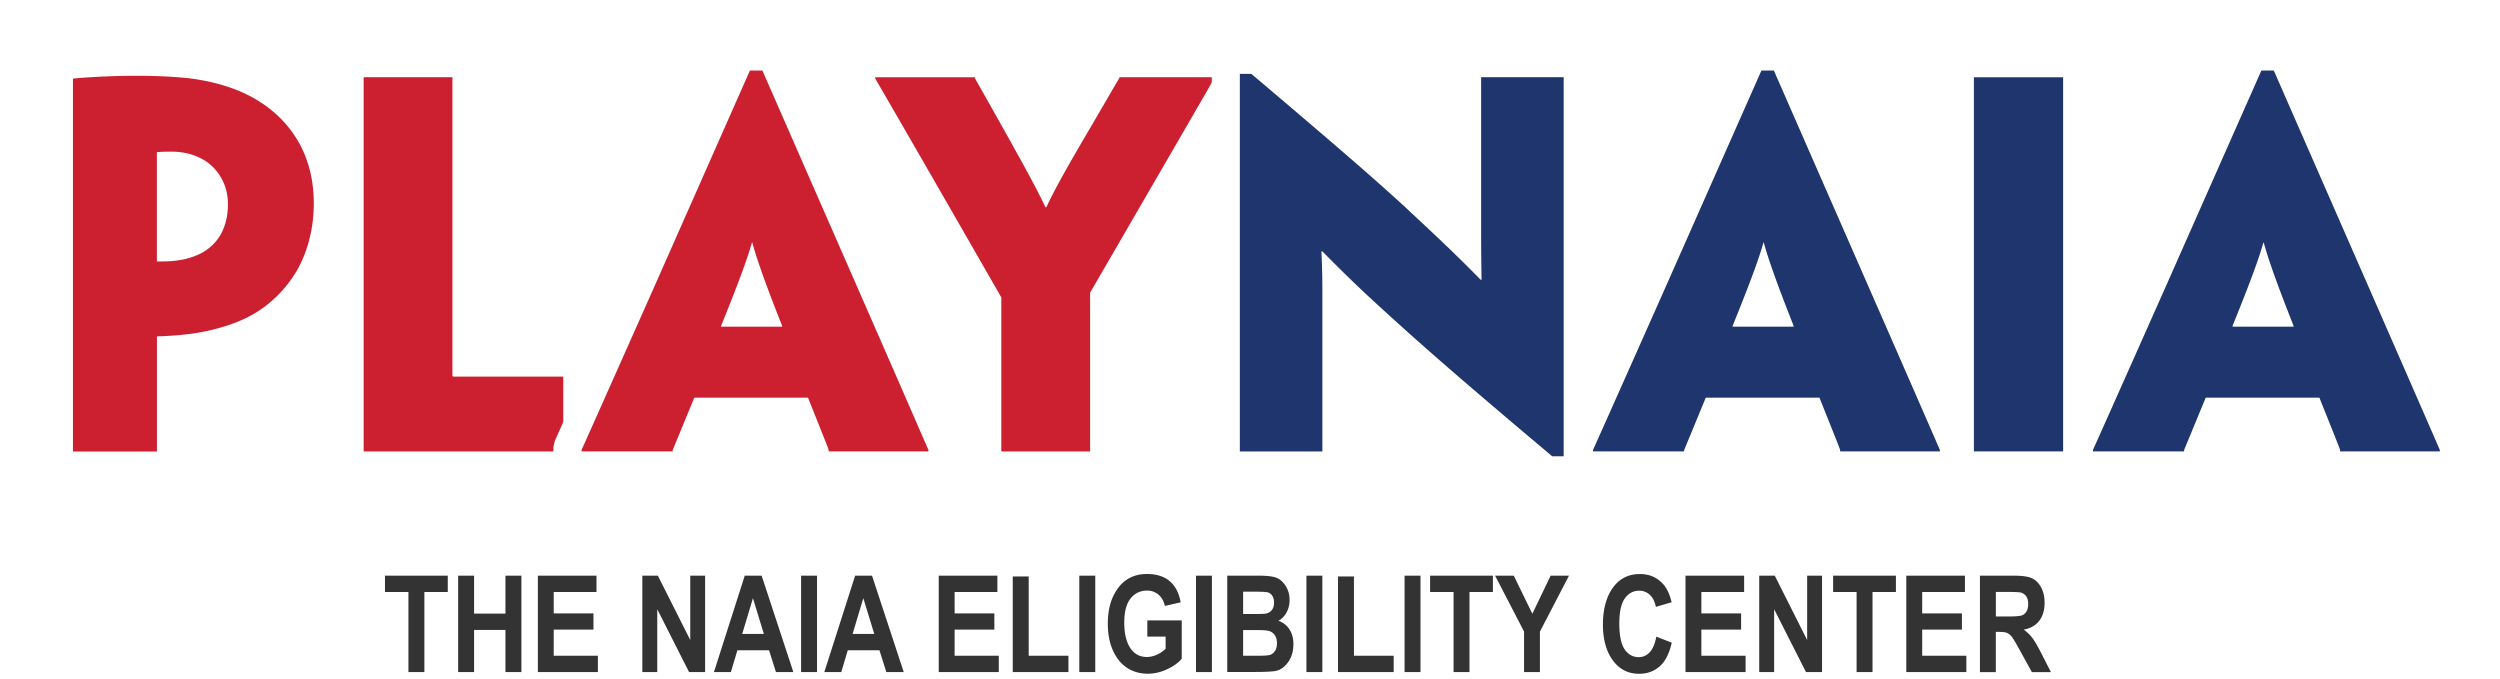 <svg xmlns="http://www.w3.org/2000/svg" width="195" height="53" fill="none"><g filter="url(#a)"><path fill="#CC2030" d="M2.689 33.306c-.605 0-1.095-.49-1.095-1.095V3.134c0-.556.416-1.024.968-1.086 1.085-.127 3.387-.232 5.029-.232 1.099 0 2.718.035 4.198.193 1.457.17 3.584.595 5.506 1.668 3.405 1.921 5.274 5.187 5.274 9.187 0 2.014-.472 3.957-1.365 5.612-1.011 1.777-2.438 3.19-4.15 4.11-.985.53-2.175.959-3.532 1.265-.946.214-1.979.354-3.191.429v7.936c0 .604-.49 1.094-1.094 1.094H2.689v-.005Zm7.642-17.04h.022c.81-.062 1.571-.298 2.092-.644.271-.188.657-.525.889-1.016.236-.507.346-1.02.346-1.667 0-1.042-.451-1.926-1.244-2.46-.564-.368-1.273-.56-2.079-.56h-.03v6.346h.004Z"/><path fill="#fff" d="M7.591 2.91c1.16 0 2.696.04 4.08.188 1.61.189 3.48.635 5.09 1.537 2.582 1.457 4.714 4.08 4.714 8.233 0 1.983-.486 3.703-1.234 5.09-.937 1.647-2.246 2.881-3.703 3.669-.972.525-2.097.897-3.257 1.16-1.309.297-2.696.411-4.04.45v8.982H2.69V3.133C3.66 3.02 5.906 2.91 7.59 2.91Zm1.646 14.484c.188 0 .897 0 1.2-.035 1.01-.074 1.947-.376 2.617-.823.486-.337.971-.823 1.273-1.462.298-.634.451-1.309.451-2.131v-.035c0-1.423-.674-2.622-1.72-3.331-.748-.486-1.646-.749-2.696-.749-.298 0-.674 0-1.125.04v8.53M7.59.723c-1.676 0-4.036.11-5.156.24A2.184 2.184 0 0 0 .5 3.133v29.078a2.19 2.19 0 0 0 2.189 2.188h6.548a2.19 2.19 0 0 0 2.188-2.188v-6.925a18.48 18.48 0 0 0 2.342-.372c1.449-.328 2.731-.788 3.808-1.366 1.891-1.015 3.471-2.578 4.57-4.512.009-.014.013-.027.022-.04.98-1.812 1.497-3.935 1.497-6.128 0-4.412-2.07-8.014-5.826-10.137-2.088-1.165-4.364-1.624-5.914-1.804-1.545-.166-3.208-.2-4.333-.2V.721Zm3.834 14.2v-3.735c.15.057.29.127.416.21.482.333.744.867.744 1.506v.035c0 .482-.07.845-.24 1.2-.097.205-.28.411-.521.582-.114.074-.25.14-.399.201Z"/><path fill="#CC2030" d="M25.366 33.306c-.604 0-1.094-.49-1.094-1.094V3.025c0-.604.49-1.094 1.094-1.094h6.925c.604 0 1.094.49 1.094 1.094v22.253h7.55c.605 0 1.095.49 1.095 1.095v5.839c0 .604-.49 1.094-1.094 1.094h-15.57Z"/><path fill="#fff" d="M32.29 3.025v23.163c0 .15 0 .189.15.189h8.496v5.839h-15.57V3.024h6.925Zm0-2.19h-6.924a2.19 2.19 0 0 0-2.188 2.19V32.21a2.19 2.19 0 0 0 2.188 2.189h15.57a2.19 2.19 0 0 0 2.188-2.189v-5.839a2.19 2.19 0 0 0-2.188-2.189H34.48V3.024A2.19 2.19 0 0 0 32.29.836Z"/><path fill="#CC2030" d="M61.631 33.306c-.578 0-1.05-.451-1.09-1.02-.114-.306-.424-1.081-.748-1.895-.154-.39-.329-.819-.513-1.278h-7.392c-.32.774-1.23 2.98-1.331 3.221a1.094 1.094 0 0 1-1.086.972h-7.108c-.604 0-1.094-.49-1.094-1.094v-.114c0-.15.03-.294.087-.434.03-.074.114-.254.32-.718.53-1.186 1.912-4.272 5.484-12.317l7.332-16.572a1.1 1.1 0 0 1 1.002-.652h.972c.433 0 .827.259 1.002.657l7.262 16.576c4.683 10.698 5.541 12.676 5.69 13.03.057.136.088.285.088.434v.114c0 .604-.49 1.094-1.094 1.094H61.63v-.004Zm-5.205-11.92c-.31-.8-.569-1.487-.783-2.07-.232.613-.499 1.3-.805 2.07h1.588Z"/><path fill="#fff" d="m56.466 2.5 7.262 16.575a5902.898 5902.898 0 0 1 5.69 13.022v.114h-7.783v-.114c-.074-.262-.748-1.908-1.61-4.08h-8.868c-.898 2.172-1.572 3.818-1.686 4.08v.114h-7.108v-.114c.114-.262.862-1.908 5.8-13.022L55.494 2.5h.972Zm-3.217 19.98h4.753v-.074c-1.497-3.777-2.057-5.502-2.32-6.473h-.039c-.263.971-.862 2.696-2.394 6.473v.075ZM56.466.31h-.972c-.866 0-1.65.513-2 1.305L46.158 18.19A3109.66 3109.66 0 0 1 40.673 30.5l-.328.735c-.118.271-.18.569-.18.862v.114a2.19 2.19 0 0 0 2.19 2.189h7.108a2.19 2.19 0 0 0 2.149-1.764c.105-.25.258-.626.45-1.09.158-.386.346-.836.552-1.335h5.922c.084.205.162.402.237.59.275.692.56 1.401.696 1.752A2.187 2.187 0 0 0 61.63 34.4h7.782a2.19 2.19 0 0 0 2.19-2.189v-.114c0-.297-.062-.59-.18-.862-.154-.359-1.02-2.364-5.695-13.035L58.471 1.62A2.186 2.186 0 0 0 56.466.31Z"/><path fill="#CC2030" d="M75.103 33.305c-.604 0-1.094-.49-1.094-1.094V20.489l-2.622-4.574c-3.852-6.706-5.59-9.709-6.4-11.1-.437-.758-.608-1.051-.686-1.196a1.105 1.105 0 0 1-.136-.525V3.02c0-.604.49-1.095 1.094-1.095h7.783c.512 0 .94.35 1.06.823.082.145.2.355.35.617.437.775 1.15 2.036 2.052 3.646l.333.6c.6 1.077 1.212 2.18 1.75 3.196.618-1.143 1.336-2.377 2.08-3.66l1.62-2.775c.525-.902.81-1.392.967-1.659a1.096 1.096 0 0 1 1.05-.792h7.371c.604 0 1.095.49 1.095 1.094v.114c0 .17-.04.337-.114.49-.162.324-.661 1.186-3.909 6.785l-5.629 9.713V32.21c0 .604-.49 1.094-1.094 1.094h-6.925.004Z"/><path fill="#fff" d="M91.684 3.024v.114c-.188.372-1.085 1.909-7.073 12.239l-2.583 4.451v12.387h-6.925V20.2l-2.77-4.828C66.419 5.082 65.483 3.51 65.259 3.1v-.075h7.783V3.1c.188.337 1.125 1.983 2.508 4.451 1.12 2.023 2.28 4.08 2.994 5.612h.074c.71-1.537 1.795-3.406 2.994-5.463 1.537-2.617 2.543-4.377 2.697-4.604V3.02h7.37m0-2.188h-7.37c-.941 0-1.742.595-2.053 1.426-.171.285-.442.753-.915 1.563-.433.744-.98 1.68-1.62 2.77-.385.662-.761 1.314-1.124 1.944-.263-.472-.535-.963-.806-1.453l-.333-.595c-.906-1.615-1.62-2.876-2.057-3.655a31.09 31.09 0 0 1-.289-.512A2.196 2.196 0 0 0 73.037.832h-7.782a2.19 2.19 0 0 0-2.189 2.188v.075c0 .367.092.726.267 1.05.092.166.245.433.7 1.217.828 1.427 2.544 4.394 6.396 11.096l2.477 4.32v11.429a2.19 2.19 0 0 0 2.189 2.188h6.924a2.19 2.19 0 0 0 2.189-2.188V20.41l2.285-3.943 3.195-5.507c3.335-5.756 3.764-6.495 3.944-6.85a2.17 2.17 0 0 0 .232-.98v-.114A2.19 2.19 0 0 0 91.675.827l.005.005Z"/><path fill="#1F356E" d="M118.065 33.682a1.09 1.09 0 0 1-.704-.258c-5.726-4.81-9.639-8.185-12.309-10.619a122.536 122.536 0 0 1-3.821-3.563V32.212c0 .604-.49 1.094-1.094 1.094h-6.44c-.603 0-1.094-.49-1.094-1.094V2.762c0-.604.49-1.094 1.095-1.094h.897c.258 0 .508.092.71.258 6.223 5.27 10.084 8.588 12.653 11.004 1.112 1.038 2.255 2.101 3.472 3.292V3.024c0-.603.49-1.093 1.094-1.093h6.439c.604 0 1.094.49 1.094 1.094v29.563c0 .604-.49 1.094-1.094 1.094h-.898Z"/><path fill="#fff" d="M94.604 2.762c6.364 5.388 10.102 8.605 12.61 10.964 1.686 1.572 3.366 3.143 5.275 5.091h.074c-.035-1.908-.035-3.033-.035-4.193v-11.6h6.439v29.564h-.897c-6.102-5.126-9.766-8.308-12.274-10.593-1.948-1.76-3.331-3.03-5.651-5.388h-.074c.074 1.536.074 2.508.074 3.445v12.163h-6.438V2.762h.897m0-2.189h-.897a2.19 2.19 0 0 0-2.189 2.189v29.45a2.19 2.19 0 0 0 2.189 2.188h6.438a2.19 2.19 0 0 0 2.189-2.189V21.798c.648.6 1.287 1.182 1.996 1.82 2.674 2.439 6.596 5.822 12.335 10.642a2.18 2.18 0 0 0 1.409.512h.897a2.19 2.19 0 0 0 2.189-2.189V3.024a2.19 2.19 0 0 0-2.189-2.188h-6.438a2.19 2.19 0 0 0-2.189 2.188v10.632c-.556-.52-1.094-1.028-1.633-1.527-2.582-2.43-6.451-5.752-12.689-11.035a2.197 2.197 0 0 0-1.414-.516l-.004-.005Z"/><path fill="#1F356E" d="M140.52 33.306c-.578 0-1.055-.451-1.09-1.02-.114-.306-.424-1.086-.753-1.909-.153-.385-.324-.81-.503-1.264h-7.393c-.341.822-1.234 2.993-1.331 3.221a1.094 1.094 0 0 1-1.085.972h-7.109c-.604 0-1.094-.49-1.094-1.094v-.114c0-.15.031-.294.088-.43.03-.074.118-.266.341-.77.547-1.225 1.939-4.333 5.463-12.269l7.331-16.572a1.1 1.1 0 0 1 1.003-.652h.971c.434 0 .828.259 1.003.657l7.262 16.576c4.784 10.93 5.567 12.737 5.69 13.03.057.136.087.285.087.43v.114c0 .603-.49 1.094-1.094 1.094h-7.787Zm-5.204-11.92c-.311-.8-.569-1.487-.784-2.07-.232.613-.499 1.3-.805 2.07h1.589Z"/><path fill="#fff" d="m135.36 2.5 7.261 16.575c4.868 11.114 5.577 12.76 5.69 13.022v.114h-7.782v-.114c-.074-.262-.749-1.908-1.611-4.08h-8.868c-.897 2.172-1.571 3.818-1.685 4.08v.114h-7.109v-.114c.114-.262.863-1.908 5.8-13.022L134.392 2.5h.972m-3.217 19.982h4.753v-.075c-1.497-3.777-2.057-5.502-2.32-6.473h-.039c-.263.971-.858 2.696-2.394 6.473v.075ZM135.36.31h-.972c-.867 0-1.65.512-2.001 1.304l-7.336 16.576c-3.523 7.927-4.933 11.074-5.462 12.26l-.35.788a2.142 2.142 0 0 0-.176.863v.113a2.19 2.19 0 0 0 2.189 2.189h7.108a2.19 2.19 0 0 0 2.15-1.764l.407-.985c.166-.407.367-.893.595-1.44h5.922c.079.201.158.394.232.578.28.696.565 1.41.701 1.764a2.19 2.19 0 0 0 2.162 1.851h7.782a2.19 2.19 0 0 0 2.189-2.188v-.114c0-.298-.061-.59-.175-.862-.127-.298-.915-2.114-5.695-13.04L137.364 1.62A2.185 2.185 0 0 0 135.36.311Z"/><path fill="#1F356E" d="M157.924 1.93h-6.96c-.604 0-1.094.49-1.094 1.095v29.191c0 .604.49 1.094 1.094 1.094h6.96c.604 0 1.094-.49 1.094-1.094V3.025c0-.604-.49-1.094-1.094-1.094Z"/><path fill="#fff" d="M157.924 3.025V32.21h-6.96V3.025h6.96Zm0-2.19h-6.96a2.19 2.19 0 0 0-2.189 2.19V32.21a2.19 2.19 0 0 0 2.189 2.189h6.96c1.208 0 2.188-.98 2.188-2.189V3.025c0-1.209-.98-2.19-2.188-2.19Z"/><path fill="#1F356E" d="M179.516 33.306c-.578 0-1.055-.451-1.09-1.02-.114-.306-.425-1.086-.753-1.909-.153-.385-.324-.81-.503-1.264h-7.393c-.342.822-1.235 2.993-1.331 3.221a1.094 1.094 0 0 1-1.086.972h-7.108c-.604 0-1.094-.49-1.094-1.094v-.114c0-.15.03-.294.087-.43.031-.074.118-.266.342-.77.547-1.225 1.939-4.333 5.462-12.269l7.332-16.572a1.1 1.1 0 0 1 1.002-.652h.972c.433 0 .827.259 1.002.657l7.262 16.576c4.784 10.93 5.568 12.737 5.69 13.03.057.136.088.285.088.43v.114c0 .603-.49 1.094-1.094 1.094h-7.787Zm-5.205-11.92c-.31-.8-.569-1.487-.783-2.07-.232.613-.499 1.3-.806 2.07h1.589Z"/><path fill="#fff" d="m174.355 2.5 7.262 16.575c4.867 11.114 5.576 12.76 5.69 13.022v.114h-7.782v-.114c-.075-.262-.749-1.908-1.611-4.08h-8.868c-.898 2.172-1.572 3.818-1.686 4.08v.114h-7.108v-.114c.114-.262.862-1.908 5.8-13.022L173.388 2.5h.972m-3.218 19.982h4.754v-.075c-1.497-3.777-2.057-5.502-2.32-6.473h-.039c-.263.971-.858 2.696-2.395 6.473v.075ZM174.355.31h-.972c-.866 0-1.65.512-2 1.304l-7.336 16.576a4430.925 4430.925 0 0 1-5.463 12.265c-.227.508-.315.704-.345.779a2.141 2.141 0 0 0-.176.862v.114a2.19 2.19 0 0 0 2.189 2.189h7.108a2.19 2.19 0 0 0 2.15-1.764c.096-.232.232-.565.407-.98.166-.408.367-.898.595-1.445h5.922c.079.201.158.394.232.578.28.695.565 1.409.701 1.764a2.19 2.19 0 0 0 2.162 1.851h7.782a2.19 2.19 0 0 0 2.189-2.189v-.113c0-.298-.061-.591-.175-.863-.127-.293-.906-2.1-5.695-13.04l-7.27-16.58a2.186 2.186 0 0 0-2.005-1.308Z"/></g><path fill="#333" d="M31.858 52.422v-6.246h-1.83v-1.274h4.898v1.274h-1.825v6.246h-1.243ZM35.736 52.422v-7.52h1.243v2.96h2.447v-2.96h1.243v7.52h-1.243v-3.287h-2.447v3.287h-1.243ZM41.952 52.422v-7.52h4.574v1.274H43.19v1.668h3.1v1.265h-3.1v2.04h3.445v1.273h-4.688.005ZM50.102 52.422v-7.52h1.212l2.526 5.02v-5.02H55v7.52h-1.252l-2.482-4.902v4.902h-1.164ZM61.872 52.422h-1.348l-.539-1.703h-2.468l-.508 1.703h-1.322l2.403-7.52h1.318l2.473 7.52h-.01Zm-2.29-2.976-.853-2.788-.836 2.788h1.69ZM62.485 52.422v-7.52h1.243v7.52h-1.243ZM70.482 52.422h-1.348l-.539-1.703h-2.469l-.507 1.703h-1.322l2.403-7.52h1.317l2.474 7.52h-.01Zm-2.29-2.976-.853-2.788-.836 2.788h1.689ZM73.222 52.422v-7.52h4.574v1.274H74.46v1.668h3.1v1.265h-3.1v2.04h3.445v1.273h-4.688.005ZM78.995 52.422v-7.458h1.243v6.185h3.1v1.273h-4.343ZM84.186 52.422v-7.52h1.244v7.52h-1.244ZM89.492 49.665v-1.274h2.683v2.994c-.272.32-.652.591-1.147.819a3.552 3.552 0 0 1-1.493.346c-.608 0-1.146-.15-1.61-.451-.464-.298-.832-.749-1.108-1.344-.271-.595-.407-1.3-.407-2.105 0-.806.136-1.537.412-2.123.275-.587.634-1.029 1.072-1.318.438-.289.967-.438 1.576-.438.735 0 1.326.189 1.768.56.442.377.727.924.854 1.65l-1.23.281c-.092-.385-.263-.683-.508-.889a1.326 1.326 0 0 0-.884-.306c-.53 0-.959.206-1.287.617-.328.412-.49 1.042-.49 1.887 0 .906.18 1.593.534 2.066.306.407.718.608 1.234.608.24 0 .495-.057.757-.17.263-.114.495-.272.7-.469v-.95h-1.426v.01ZM93.287 52.422v-7.52h1.243v7.52h-1.243ZM95.72 44.902h2.469c.674 0 1.147.062 1.423.184.27.123.503.342.691.652.188.311.285.666.285 1.055 0 .364-.079.692-.241.98a1.58 1.58 0 0 1-.63.648c.363.132.652.35.857.666.206.315.311.696.311 1.147 0 .547-.131 1.01-.394 1.387-.262.377-.573.613-.932.7-.25.062-.827.093-1.738.093h-2.096v-7.52l-.005.008Zm1.243 1.252v1.738h.819c.49 0 .797-.009.915-.026a.784.784 0 0 0 .499-.272c.118-.144.18-.341.18-.59 0-.224-.049-.403-.145-.543a.599.599 0 0 0-.355-.259c-.14-.035-.534-.052-1.19-.052h-.718l-.005.004Zm0 2.99v2.005h1.156c.508 0 .832-.027.976-.08a.744.744 0 0 0 .363-.31c.097-.153.145-.35.145-.591 0-.24-.053-.447-.158-.608a.826.826 0 0 0-.416-.329c-.17-.061-.525-.087-1.059-.087h-1.007ZM101.901 52.422v-7.52h1.243v7.52h-1.243ZM104.365 52.422v-7.458h1.243v6.185h3.099v1.273h-4.342ZM109.556 52.422v-7.52h1.243v7.52h-1.243ZM113.378 52.422v-6.246h-1.83v-1.274h4.898v1.274h-1.825v6.246h-1.243ZM118.875 52.422v-3.164l-2.258-4.356h1.457l1.449 2.972 1.427-2.972h1.431l-2.267 4.364v3.156h-1.243.004ZM129.192 49.66l1.204.469c-.189.84-.499 1.457-.937 1.842-.438.39-.976.583-1.615.583-.806 0-1.453-.311-1.952-.928-.574-.714-.863-1.681-.863-2.894 0-1.282.289-2.285.867-3.011.503-.63 1.177-.946 2.027-.946.691 0 1.269.237 1.733.71.333.337.573.831.731 1.492l-1.23.359c-.079-.407-.236-.718-.468-.937a1.18 1.18 0 0 0-.832-.324c-.455 0-.827.197-1.116.596-.289.398-.434 1.05-.434 1.965s.14 1.62.421 2.022c.28.399.643.6 1.094.6.328 0 .613-.127.853-.38.241-.255.412-.662.517-1.213v-.005ZM131.468 52.422v-7.52h4.574v1.274h-3.335v1.668h3.099v1.265h-3.099v2.04h3.449v1.273h-4.688ZM137.22 52.422v-7.52h1.212l2.526 5.02v-5.02h1.16v7.52h-1.252l-2.482-4.902v4.902h-1.164ZM144.814 52.422v-6.246h-1.83v-1.274h4.898v1.274h-1.825v6.246h-1.243ZM148.692 52.422v-7.52h4.574v1.274h-3.335v1.668h3.099v1.265h-3.099v2.04h3.445v1.273h-4.688.004ZM154.435 52.422v-7.52h2.622c.67 0 1.147.066 1.436.202.289.135.525.367.709.704.184.337.275.731.275 1.2 0 .586-.14 1.063-.424 1.422-.28.36-.683.587-1.204.679.267.192.486.402.661.63.175.228.412.635.714 1.221l.748 1.467h-1.484l-.901-1.637c-.324-.591-.543-.963-.661-1.112a1.017 1.017 0 0 0-.368-.307c-.131-.056-.337-.083-.626-.083h-.258v3.139h-1.243l.004-.005Zm1.243-4.337h.924c.564 0 .923-.027 1.076-.075a.68.68 0 0 0 .377-.302c.096-.149.144-.35.144-.6s-.048-.433-.144-.577a.76.76 0 0 0-.39-.302c-.118-.04-.455-.057-1.011-.057h-.976V48.085Z"/><defs><filter id="a" width="194" height="39.461" x=".5" y=".311" color-interpolation-filters="sRGB" filterUnits="userSpaceOnUse"><feFlood flood-opacity="0" result="BackgroundImageFix"/><feColorMatrix in="SourceAlpha" result="hardAlpha" values="0 0 0 0 0 0 0 0 0 0 0 0 0 0 0 0 0 0 127 0"/><feOffset dx="3" dy="3"/><feGaussianBlur stdDeviation="1"/><feColorMatrix values="0 0 0 0 0.137 0 0 0 0 0.122 0 0 0 0 0.125 0 0 0 0.4 0"/><feBlend in2="BackgroundImageFix" result="effect1_dropShadow_3931_258143"/><feBlend in="SourceGraphic" in2="effect1_dropShadow_3931_258143" result="shape"/></filter></defs></svg>